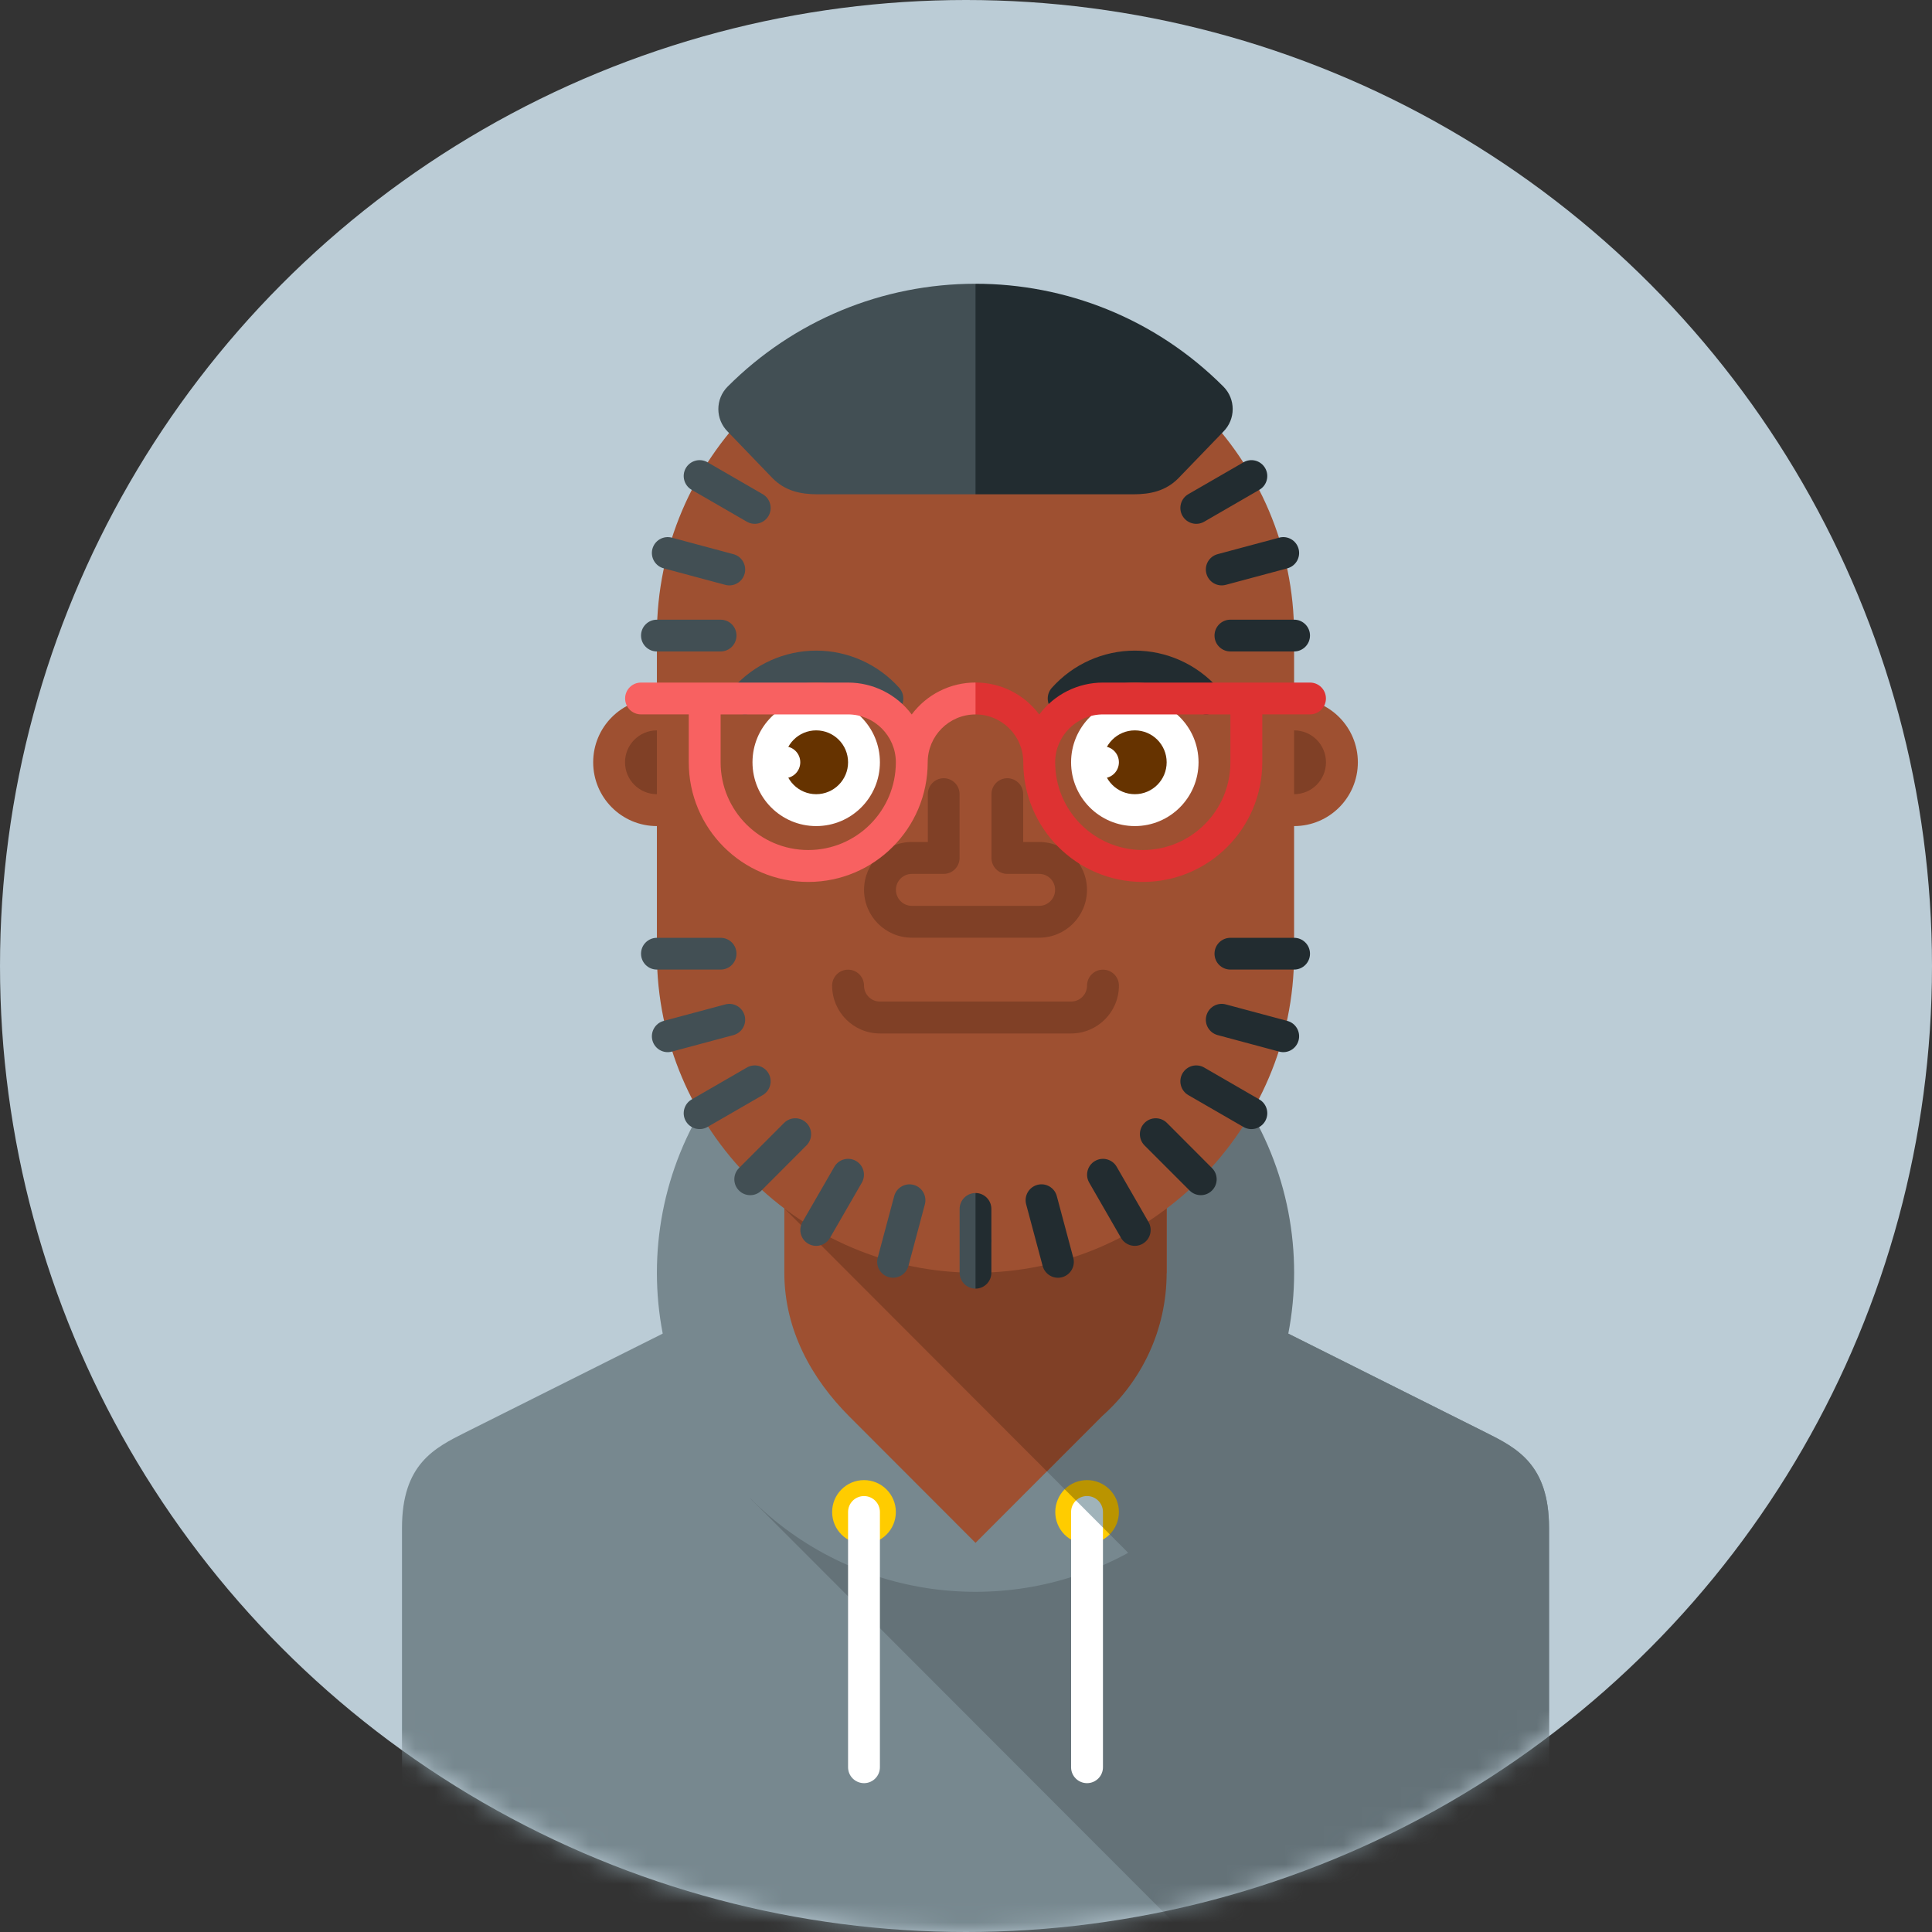 <?xml version="1.0" encoding="UTF-8" standalone="no"?>
<svg width="100px" height="100px" viewBox="0 0 100 100" version="1.1" xmlns="http://www.w3.org/2000/svg" xmlns:xlink="http://www.w3.org/1999/xlink" xmlns:sketch="http://www.bohemiancoding.com/sketch/ns">
    <rect x="0" y="0" width="100" height="100" fill="#333333" stroke="none"/>
    <!-- Generator: Sketch 3.5.2 (25235) - http://www.bohemiancoding.com/sketch -->
    <title>Avatar2</title>
    <desc>Created with Sketch.</desc>
    <defs>
        <circle id="path-1" cx="50" cy="50" r="50"></circle>
    </defs>
    <g id="Page-1" stroke="none" stroke-width="1" fill="none" fill-rule="evenodd" sketch:type="MSPage">
        <g id="Avatar2" sketch:type="MSLayerGroup">
            <mask id="mask-2" sketch:name="Mask Copy 2" fill="white">
                <use xlink:href="#path-1"></use>
            </mask>
            <use id="Mask-Copy-2" fill="#BBCCD6" sketch:type="MSShapeGroup" xlink:href="#path-1"></use>
            <g id="Group-10-Copy" mask="url(#mask-2)" sketch:type="MSShapeGroup">
                <g transform="translate(14, 14)">
                    <path d="M6.807,131.137 L6.807,65.086 C6.807,61.785 8.481,60.946 10.107,60.133 L26.597,51.876 C26.597,54.843 27.899,57.504 29.962,59.319 L36.493,65.858 L43.023,59.319 C45.084,57.504 46.386,54.843 46.386,51.876 L62.879,60.133 C64.502,60.946 66.178,61.785 66.178,65.086 L66.178,131.137 L56.282,131.137 L56.282,124.532 L16.704,124.532 L16.704,131.137 L6.807,131.137 Z" id="Fill-317" fill="#77888F"></path>
                    <path d="M29.497,58.882 C31.822,61.211 34.165,63.527 36.493,65.857 L43.023,59.319 C45.084,57.503 46.386,54.842 46.386,51.876 L62.879,60.133 C64.502,60.945 66.178,61.785 66.178,65.085 L66.178,131.138 L56.282,131.138 L56.282,95.044 L24.831,63.552 L29.497,58.882 Z" id="Fill-318" fill="#647278"></path>
                    <path d="M24.831,40.199 L44.396,66.373 C38.135,69.805 30.133,68.862 24.831,63.552 C18.391,57.104 18.391,46.648 24.831,40.199" id="Fill-319" fill="#77888F"></path>
                    <path d="M45.37,37.957 C46.355,38.59 47.291,39.337 48.154,40.199 C54.594,46.648 54.594,57.104 48.154,63.552 C47.012,64.696 45.743,65.635 44.396,66.373 L30.693,52.652 L45.37,37.957 Z" id="Fill-320" fill="#647278"></path>
                    <path d="M26.597,41.969 L46.386,41.969 L46.386,51.876 C46.386,51.876 43.569,58.77 43.023,59.318 L36.493,65.857 L29.962,59.318 C28.02,57.374 26.597,54.842 26.597,51.876 L26.597,41.969 Z" id="Fill-321" fill="#9E5031"></path>
                    <path d="M26.597,41.969 L46.386,41.969 L46.386,51.876 C46.386,54.842 45.084,57.503 43.023,59.318 L40.187,62.158 L26.597,48.55 L26.597,41.969 Z" id="Fill-322" fill="#804026"></path>
                    <path d="M52.983,22.153 C51.163,22.153 49.685,23.631 49.685,25.456 C49.685,27.28 51.163,28.758 52.983,28.758 C54.805,28.758 56.282,27.28 56.282,25.456 C56.282,23.631 54.805,22.153 52.983,22.153" id="Fill-323" fill="#9E5031"></path>
                    <path d="M52.983,23.804 C52.073,23.804 51.335,24.543 51.335,25.456 C51.335,26.368 52.073,27.107 52.983,27.107 C53.895,27.107 54.632,26.368 54.632,25.456 C54.632,24.543 53.895,23.804 52.983,23.804" id="Fill-324" fill="#804026"></path>
                    <path d="M20,22.153 C18.178,22.153 16.703,23.631 16.703,25.456 C16.703,27.28 18.178,28.758 20,28.758 C21.823,28.758 23.3,27.28 23.3,25.456 C23.3,23.631 21.823,22.153 20,22.153" id="Fill-325" fill="#9E5031"></path>
                    <path d="M20,23.804 C19.09,23.804 18.351,24.543 18.351,25.456 C18.351,26.368 19.09,27.107 20,27.107 C20.913,27.107 21.65,26.368 21.65,25.456 C21.65,24.543 20.913,23.804 20,23.804" id="Fill-326" fill="#804026"></path>
                    <path d="M36.493,2.338 C45.564,2.338 52.982,9.768 52.982,18.85 L52.982,35.363 C52.982,44.445 45.561,51.876 36.493,51.876 C27.421,51.876 20.001,44.445 20.001,35.363 L20.001,18.85 C20.001,9.768 27.421,2.338 36.493,2.338" id="Fill-327" fill="#9E5031"></path>
                    <path d="M32.283,47.911 C32.401,47.471 32.853,47.211 33.29,47.33 C33.728,47.447 33.987,47.898 33.871,48.337 L33.019,51.527 C32.901,51.965 32.449,52.226 32.012,52.107 C31.572,51.989 31.312,51.539 31.43,51.1 L32.283,47.911 Z M29.185,46.393 C29.412,46 29.913,45.864 30.308,46.091 C30.7,46.319 30.835,46.82 30.608,47.215 L28.958,50.075 C28.731,50.467 28.227,50.603 27.835,50.376 C27.443,50.149 27.309,49.647 27.535,49.252 L29.185,46.393 Z M26.583,44.123 C26.904,43.801 27.424,43.801 27.743,44.123 C28.064,44.444 28.064,44.965 27.743,45.286 L25.413,47.621 C25.092,47.943 24.571,47.943 24.25,47.621 C23.928,47.3 23.928,46.78 24.25,46.459 L26.583,44.123 Z M24.656,41.257 C25.049,41.03 25.552,41.163 25.779,41.558 C26.006,41.95 25.869,42.454 25.477,42.682 L22.621,44.331 C22.23,44.559 21.726,44.424 21.498,44.03 C21.272,43.638 21.407,43.134 21.799,42.908 L24.656,41.257 Z M23.537,37.989 C23.973,37.87 24.425,38.13 24.543,38.57 C24.658,39.009 24.399,39.459 23.961,39.577 L20.776,40.431 C20.336,40.55 19.887,40.29 19.769,39.851 C19.653,39.411 19.913,38.961 20.35,38.843 L23.537,37.989 Z M23.299,34.541 C23.754,34.541 24.12,34.909 24.12,35.363 C24.12,35.818 23.754,36.185 23.299,36.185 L20.001,36.185 C19.546,36.185 19.18,35.818 19.18,35.363 C19.18,34.909 19.546,34.541 20.001,34.541 L23.299,34.541 Z M24.656,13.003 C25.049,13.23 25.552,13.095 25.779,12.702 C26.006,12.309 25.869,11.805 25.477,11.578 L22.621,9.927 C22.23,9.7 21.726,9.836 21.498,10.229 C21.272,10.622 21.407,11.125 21.799,11.352 L24.656,13.003 Z M23.537,16.271 C23.973,16.39 24.425,16.129 24.543,15.69 C24.658,15.25 24.399,14.8 23.961,14.684 L20.776,13.829 C20.336,13.711 19.887,13.971 19.769,14.41 C19.653,14.849 19.913,15.299 20.35,15.417 L23.537,16.271 Z M23.299,19.719 C23.754,19.719 24.12,19.35 24.12,18.895 C24.12,18.442 23.754,18.075 23.299,18.075 L20.001,18.075 C19.546,18.075 19.18,18.442 19.18,18.896 C19.18,19.35 19.546,19.719 20.001,19.719 L23.299,19.719 Z M36.493,11.585 L28.329,11.585 C27.419,11.585 26.641,11.405 25.996,10.761 L23.666,8.341 C23.02,7.697 23.02,6.651 23.666,6.007 C27.079,2.589 31.666,0.687 36.493,0.687 L39.79,6.136 L36.493,11.585 Z M35.67,48.574 C35.67,48.12 36.039,47.751 36.493,47.751 L37.318,50.225 L36.493,52.699 C36.039,52.699 35.67,52.33 35.67,51.876 L35.67,48.574 Z" id="Fill-328" fill="#424F54"></path>
                    <path d="M32.546,21.605 C32.848,21.943 32.82,22.463 32.482,22.766 C32.144,23.068 31.624,23.04 31.322,22.701 C30.534,21.821 29.428,21.327 28.247,21.327 C27.064,21.327 25.958,21.821 25.172,22.701 C24.87,23.04 24.349,23.068 24.011,22.766 C23.673,22.463 23.645,21.943 23.947,21.605 C25.044,20.38 26.603,19.676 28.247,19.676 C29.889,19.676 31.451,20.38 32.546,21.605" id="Fill-329" fill="#424F54"></path>
                    <path d="M39.114,48.337 C38.996,47.898 39.255,47.447 39.695,47.328 C40.132,47.211 40.584,47.471 40.7,47.91 L41.553,51.101 C41.671,51.54 41.411,51.991 40.974,52.108 C40.535,52.227 40.085,51.964 39.967,51.526 L39.114,48.337 Z M42.378,47.214 C42.15,46.821 42.285,46.318 42.678,46.092 C43.07,45.864 43.573,45.999 43.8,46.393 L45.448,49.252 C45.674,49.646 45.54,50.149 45.147,50.375 C44.756,50.602 44.254,50.468 44.025,50.075 L42.378,47.214 Z M45.24,45.287 C44.921,44.966 44.921,44.444 45.24,44.123 C45.561,43.801 46.081,43.801 46.402,44.123 L48.733,46.459 C49.055,46.78 49.055,47.3 48.733,47.62 C48.414,47.942 47.894,47.942 47.573,47.62 L45.24,45.287 Z M47.506,42.682 C47.114,42.454 46.979,41.951 47.206,41.558 C47.434,41.163 47.937,41.029 48.329,41.256 L51.184,42.908 C51.576,43.135 51.711,43.638 51.484,44.031 C51.257,44.424 50.756,44.559 50.364,44.333 L47.506,42.682 Z M49.024,39.576 C48.584,39.458 48.324,39.007 48.443,38.568 C48.561,38.131 49.01,37.87 49.449,37.988 L52.635,38.843 C53.072,38.96 53.332,39.411 53.214,39.85 C53.096,40.289 52.647,40.549 52.209,40.431 L49.024,39.576 Z M49.686,36.185 C49.231,36.185 48.863,35.818 48.863,35.364 C48.863,34.909 49.231,34.541 49.686,34.541 L52.983,34.541 C53.436,34.541 53.805,34.91 53.805,35.364 C53.805,35.818 53.436,36.185 52.983,36.185 L49.686,36.185 Z M47.506,11.579 C47.114,11.807 46.979,12.31 47.206,12.702 C47.434,13.096 47.937,13.23 48.329,13.003 L51.184,11.352 C51.576,11.125 51.711,10.622 51.484,10.23 C51.257,9.835 50.756,9.7 50.364,9.928 L47.506,11.579 Z M49.024,14.683 C48.584,14.802 48.324,15.251 48.443,15.69 C48.561,16.129 49.01,16.39 49.449,16.271 L52.633,15.417 C53.072,15.299 53.332,14.848 53.214,14.408 C53.096,13.97 52.647,13.71 52.209,13.829 L49.024,14.683 Z M49.686,18.074 C49.231,18.074 48.863,18.442 48.863,18.897 C48.863,19.35 49.231,19.719 49.686,19.719 L52.983,19.719 C53.436,19.719 53.805,19.35 53.805,18.895 C53.805,18.442 53.436,18.074 52.983,18.074 L49.686,18.074 Z M36.492,11.585 L36.492,0.687 C41.135,0.687 45.776,2.459 49.32,6.007 C49.965,6.651 49.965,7.696 49.32,8.342 L46.987,10.76 C46.344,11.405 45.566,11.585 44.656,11.585 L36.492,11.585 Z M36.492,47.75 C36.947,47.75 37.313,48.12 37.313,48.574 L37.313,51.876 C37.313,52.33 36.947,52.699 36.492,52.7 L36.492,47.75 Z M49.038,21.605 C49.341,21.944 49.31,22.463 48.972,22.766 C48.634,23.069 48.116,23.04 47.814,22.701 C47.024,21.82 45.918,21.327 44.739,21.327 C43.557,21.327 42.45,21.82 41.662,22.701 C41.362,23.04 40.841,23.069 40.504,22.766 C40.165,22.463 40.138,21.944 40.44,21.605 C41.534,20.38 43.093,19.676 44.739,19.676 C46.381,19.676 47.941,20.38 49.038,21.605 L49.038,21.605 Z" id="Fill-330" fill="#222C30"></path>
                    <path d="M29.071,37.014 C29.071,36.56 29.44,36.189 29.896,36.189 C30.35,36.189 30.721,36.56 30.721,37.014 C30.721,37.243 30.814,37.45 30.962,37.599 C31.111,37.747 31.317,37.84 31.544,37.84 L41.44,37.84 C41.667,37.84 41.874,37.747 42.023,37.599 C42.172,37.45 42.265,37.243 42.265,37.014 C42.265,36.56 42.633,36.189 43.089,36.189 C43.545,36.189 43.915,36.56 43.915,37.014 C43.915,37.699 43.638,38.318 43.189,38.766 C42.742,39.214 42.122,39.492 41.44,39.492 L31.544,39.492 C30.86,39.492 30.243,39.214 29.795,38.766 C29.348,38.318 29.071,37.699 29.071,37.014" id="Fill-331" fill="#804026"></path>
                    <path d="M28.246,22.153 C30.069,22.153 31.544,23.631 31.544,25.456 C31.544,27.28 30.069,28.758 28.246,28.758 C26.424,28.758 24.949,27.28 24.949,25.456 C24.949,23.631 26.424,22.153 28.246,22.153" id="Fill-332" fill="#FFFFFF"></path>
                    <path d="M44.739,22.153 C46.559,22.153 48.036,23.631 48.036,25.456 C48.036,27.28 46.559,28.758 44.739,28.758 C42.917,28.758 41.439,27.28 41.439,25.456 C41.439,23.631 42.917,22.153 44.739,22.153" id="Fill-333" fill="#FFFFFF"></path>
                    <path d="M28.246,23.804 C29.156,23.804 29.896,24.543 29.896,25.456 C29.896,26.368 29.156,27.107 28.246,27.107 C27.336,27.107 26.597,26.368 26.597,25.456 C26.597,24.543 27.336,23.804 28.246,23.804" id="Fill-334" fill="#663300"></path>
                    <path d="M44.739,23.804 C45.649,23.804 46.386,24.544 46.386,25.456 C46.386,26.368 45.649,27.107 44.739,27.107 C43.827,27.107 43.089,26.368 43.089,25.456 C43.089,24.544 43.827,23.804 44.739,23.804" id="Fill-335" fill="#663300"></path>
                    <path d="M26.597,24.63 C27.053,24.63 27.422,25 27.422,25.455 C27.422,25.913 27.053,26.281 26.597,26.281 C26.143,26.281 25.772,25.913 25.772,25.455 C25.772,25 26.143,24.63 26.597,24.63" id="Fill-336" fill="#FFFFFF"></path>
                    <path d="M43.089,24.63 C43.546,24.63 43.914,25 43.914,25.455 C43.914,25.913 43.546,26.281 43.089,26.281 C42.632,26.281 42.264,25.913 42.264,25.455 C42.264,25 42.632,24.63 43.089,24.63" id="Fill-337" fill="#FFFFFF"></path>
                    <path d="M38.96,27.105 C38.96,26.651 38.592,26.281 38.137,26.281 C37.684,26.281 37.318,26.651 37.318,27.105 L37.318,30.407 C37.318,30.861 37.684,31.233 38.137,31.233 L39.787,31.233 C40.246,31.233 40.612,31.601 40.612,32.058 C40.612,32.514 40.244,32.887 39.787,32.887 L33.198,32.887 C32.742,32.887 32.373,32.514 32.373,32.058 C32.373,31.601 32.739,31.233 33.198,31.233 L34.845,31.233 C35.299,31.233 35.668,30.861 35.668,30.407 L35.668,27.105 C35.668,26.651 35.299,26.281 34.848,26.281 C34.392,26.281 34.025,26.651 34.025,27.105 L34.025,29.581 L33.198,29.581 C31.832,29.581 30.723,30.693 30.723,32.058 C30.723,33.426 31.832,34.535 33.198,34.535 L39.787,34.535 C41.154,34.535 42.262,33.426 42.262,32.058 C42.262,30.693 41.152,29.581 39.787,29.581 L38.96,29.581 L38.96,27.105 Z" id="Fill-338" fill="#804026"></path>
                    <path d="M36.493,22.979 L35.668,22.153 L36.493,21.327 C37.798,21.327 39.012,21.94 39.792,22.981 C40.572,21.943 41.787,21.33 43.089,21.33 L53.807,21.33 C54.262,21.33 54.63,21.699 54.63,22.153 C54.63,22.607 54.262,22.976 53.807,22.976 L51.335,22.976 L51.335,25.456 C51.335,28.878 48.568,31.649 45.15,31.649 C41.735,31.649 38.965,28.875 38.965,25.456 C38.965,24.087 37.859,22.979 36.493,22.979 L36.493,22.979 Z M43.089,22.978 C41.73,22.978 40.615,24.095 40.615,25.456 C40.615,27.964 42.645,29.997 45.15,29.997 C47.653,29.997 49.685,27.961 49.685,25.456 L49.685,22.978 L43.089,22.978 Z" id="Fill-339" fill="#DE3232"></path>
                    <path d="M29.896,22.978 L23.299,22.978 L23.299,25.456 C23.299,27.962 25.332,29.997 27.836,29.997 C30.338,29.997 32.369,27.964 32.369,25.456 C32.369,24.095 31.255,22.978 29.896,22.978 L29.896,22.978 Z M36.493,22.979 C35.126,22.979 34.018,24.087 34.018,25.456 C34.018,28.875 31.25,31.649 27.836,31.649 C24.415,31.649 21.65,28.878 21.65,25.456 L21.65,22.976 L19.175,22.976 C18.722,22.976 18.356,22.607 18.356,22.153 C18.356,21.699 18.722,21.33 19.175,21.33 L29.896,21.33 C31.196,21.33 32.413,21.943 33.19,22.981 C33.97,21.94 35.188,21.327 36.493,21.327 L36.493,22.979 Z" id="Fill-340" fill="#F86161"></path>
                    <path d="M41.109,63.083 L42.848,63.677 L43.442,65.418 C42.799,66.062 41.742,66.073 41.099,65.429 C40.454,64.782 40.466,63.727 41.109,63.083" id="Fill-341" fill="#FFCC00"></path>
                    <path d="M30.721,62.61 C31.631,62.61 32.369,63.349 32.369,64.261 C32.369,65.173 31.631,65.912 30.721,65.912 C29.809,65.912 29.071,65.173 29.071,64.261 C29.071,63.349 29.809,62.61 30.721,62.61" id="Fill-342" fill="#FFCC00"></path>
                    <path d="M43.441,65.417 L41.108,63.082 C41.406,62.79 41.815,62.61 42.264,62.61 C43.174,62.61 43.914,63.349 43.914,64.261 C43.914,64.712 43.732,65.119 43.441,65.417" id="Fill-343" fill="#BA9400"></path>
                    <path d="M43.089,65.064 L43.089,77.472 C43.089,77.926 42.723,78.293 42.268,78.296 C41.811,78.296 41.439,77.932 41.439,77.472 L41.439,64.261 C41.439,64.026 41.536,63.817 41.693,63.666 L42.621,63.968 L43.089,65.064 Z" id="Fill-344" fill="#FFFFFF"></path>
                    <path d="M42.264,63.435 C42.721,63.435 43.089,63.806 43.089,64.261 L43.089,65.065 L41.693,63.665 C41.842,63.522 42.042,63.435 42.264,63.435" id="Fill-345" fill="#A0B3BA"></path>
                    <path d="M31.544,77.471 C31.544,77.924 31.18,78.294 30.726,78.296 C30.267,78.296 29.896,77.932 29.896,77.471 L29.896,64.262 C29.896,63.805 30.265,63.436 30.721,63.436 C31.175,63.436 31.544,63.805 31.544,64.262 L31.544,77.471 Z" id="Fill-346" fill="#FFFFFF"></path>
                </g>
            </g>
        </g>
    </g>
</svg>